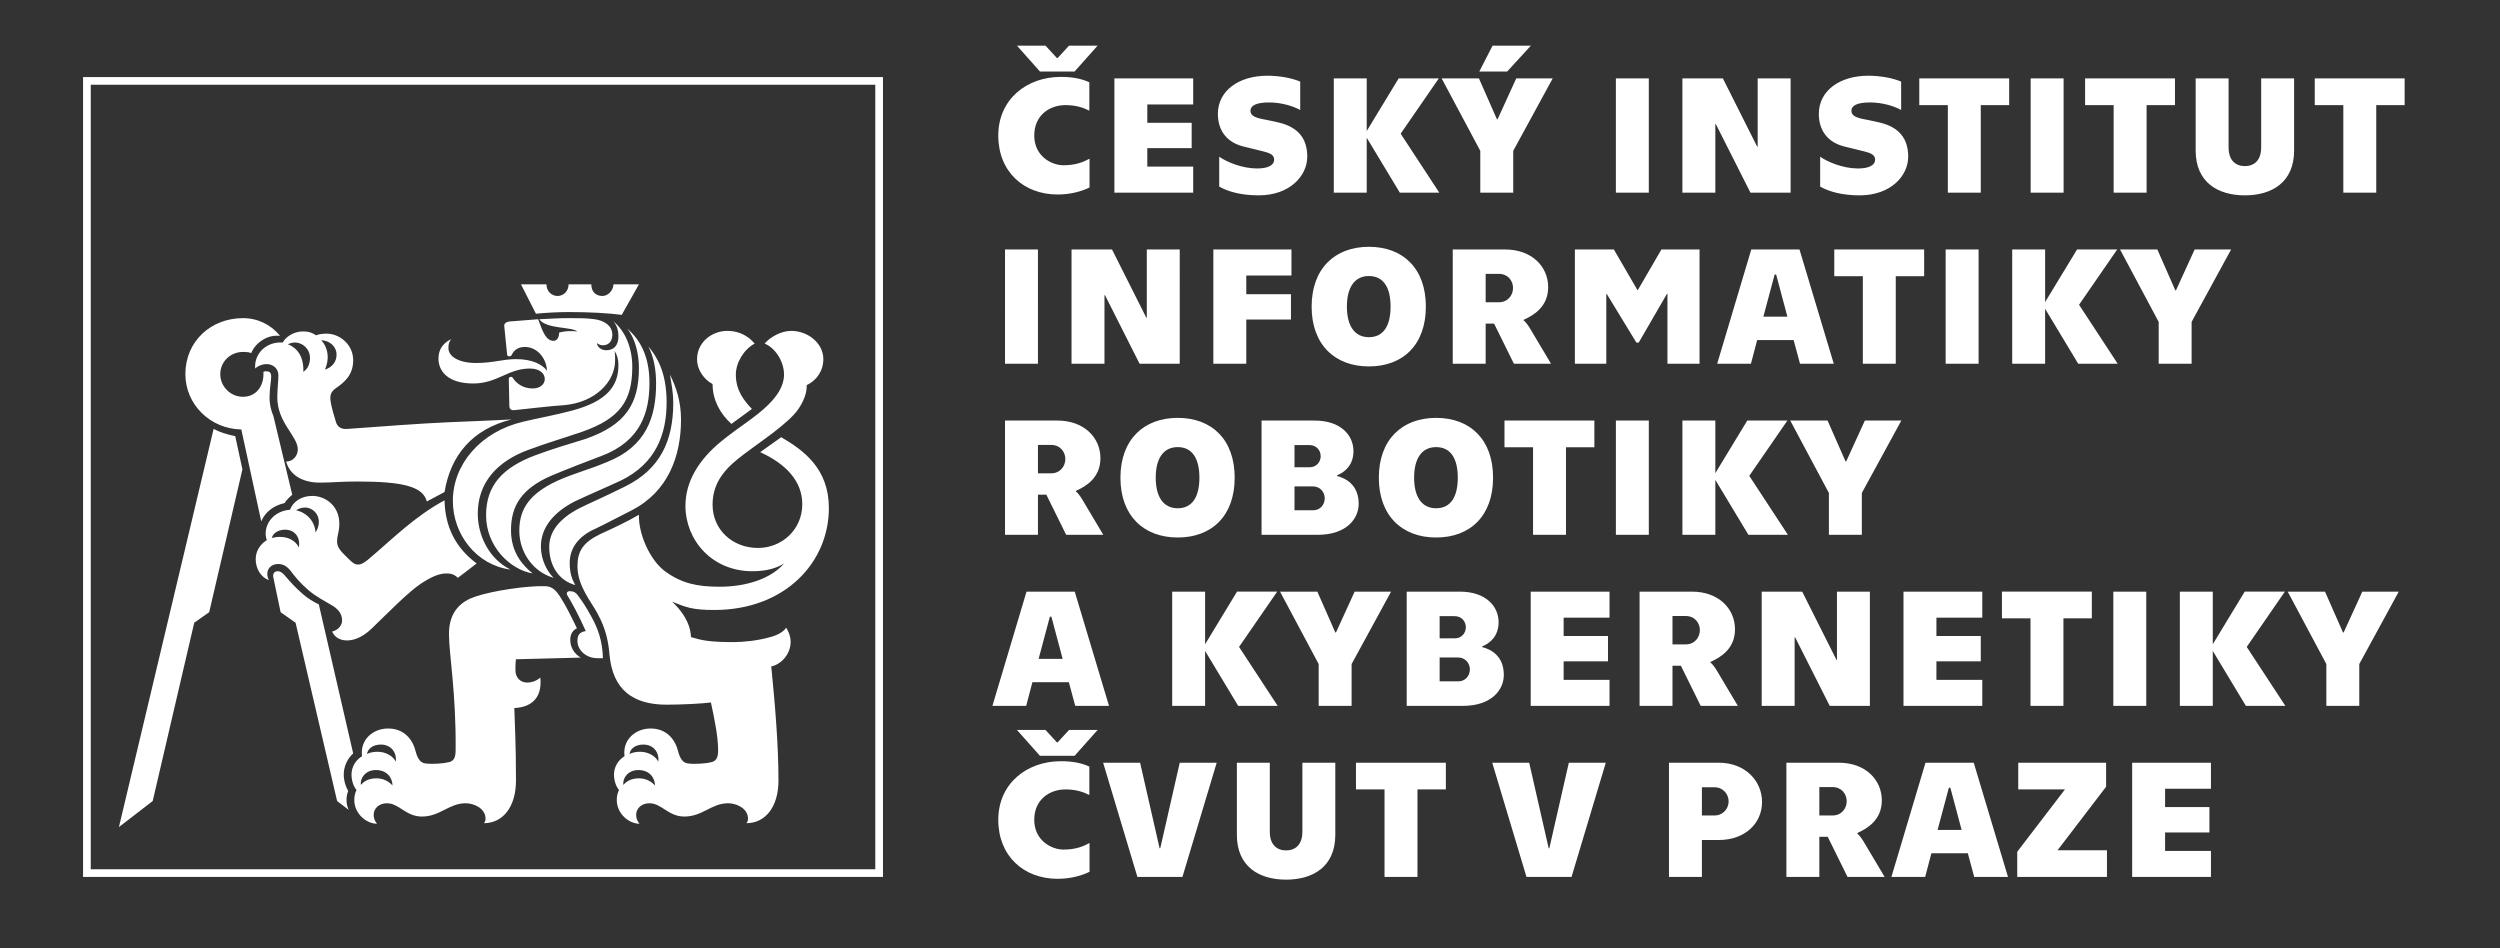 <?xml version="1.0" encoding="utf-8"?>
<!-- Generator: Adobe Illustrator 15.0.0, SVG Export Plug-In . SVG Version: 6.00 Build 0)  -->
<!DOCTYPE svg PUBLIC "-//W3C//DTD SVG 1.1//EN" "http://www.w3.org/Graphics/SVG/1.1/DTD/svg11.dtd">
<svg version="1.1" id="Layer_1" xmlns="http://www.w3.org/2000/svg" xmlns:xlink="http://www.w3.org/1999/xlink" x="0px" y="0px"
	 width="598.002px" height="226.77px" viewBox="0 0 598.002 226.77" enable-background="new 0 0 598.002 226.77"
	 xml:space="preserve">
<rect x="0" y="0" width="598.002" height="226.77" fill="#333333" stroke="none"/>
<g>
	<path fill="#FFFFFF" d="M211.21,209.768H19.869V18.427H211.21V209.768z M21.709,207.926h187.662V20.267H21.709V207.926z"/>
	<path fill="#FFFFFF" d="M174.952,101.403l4.902-3.579c-1.854-1.988-3.842-4.371-3.842-8.215c0-2.915,1.988-6.094,4.504-7.418
		c-1.325-1.589-3.446-3.042-6.49-3.042c-3.975,0-7.288,2.914-7.288,6.754c0,2.649,1.723,4.902,3.711,5.961
		C170.45,95.571,172.172,98.883,174.952,101.403 M148.727,75.305l4.105-7.285h-6.094c0,1.324-1.193,2.781-2.652,2.781
		c-1.586,0-2.646-1.058-2.646-2.781h-5.432c0,1.589-1.191,2.781-2.648,2.781s-2.651-1.191-2.651-2.781h-6.093l3.578,7.019
		c2.783-0.265,5.43-0.395,8.08-0.395C141.172,74.645,145.415,74.906,148.727,75.305 M137.598,139.946
		c-0.662-1.191-1.324-2.648-1.324-5.296c0-3.446,1.986-6.359,6.227-8.216c2.781-1.324,4.898-2.516,8.609-4.367
		c8.743-4.504,11.79-12.985,11.79-21.727c0-4.371-1.194-7.817-2.649-10.731c0.394,2.387,0.793,4.375,0.793,6.758
		c0,9.141-3.178,15.895-11.523,20.001c-5.297,2.647-7.95,3.71-11.129,5.3c-4.5,2.383-7.02,5.431-7.02,9.141
		C131.371,135.442,133.754,138.888,137.598,139.946 M132.432,138.228c-1.456-1.461-3.045-4.108-3.045-7.551
		c0-4.37,2.912-8.082,8.078-10.73c4.504-2.121,7.153-3.18,11.125-5.035c8.348-4.105,10.864-11.125,10.864-18.676
		c0-7.285-2.383-10.997-4.371-13.379c1.457,2.781,1.855,6.094,1.855,8.875c0,8.082-2.382,15.102-11.789,18.809
		c-4.77,1.988-7.817,2.648-11.922,4.503c-6.492,3.048-9.008,6.625-9.008,11.922C124.218,132.002,127.398,136.767,132.432,138.228
		 M127.398,137.166c-2.253-1.852-5.167-4.899-5.167-10.333c0-5.696,2.385-9.934,9.803-13.113c4.771-1.984,7.287-2.914,11.791-4.637
		c9.538-3.574,11.524-10.597,11.524-17.485c0-6.621-2.385-10.464-5.299-12.98c1.723,2.117,2.783,5.695,2.783,9.402
		c0,8.743-3.312,13.645-12.717,16.957c-3.842,1.191-7.947,2.383-12.188,3.973c-7.682,2.915-11.656,7.152-11.656,14.309
		C116.271,130.677,121.967,136.239,127.398,137.166 M122.099,136.239c-5.298-2.647-7.817-8.344-7.817-13.379
		c0-7.285,4.505-12.454,12.054-15.234c4.64-1.723,8.348-2.782,12.984-4.371c9.008-3.18,11.922-7.418,11.922-15.497
		c0-4.637-1.723-8.609-4.504-10.863c0.926,1.059,1.191,2.383,1.191,3.578c0,2.25-1.191,3.309-2.914,3.309
		c-1.061,0-2.121-0.66-2.252-1.719c0.53,0.395,0.928,0.527,1.459,0.527c1.456,0,2.25-1.059,2.25-2.516
		c0-2.254-2.119-3.445-4.239-3.711c-1.855-0.266-3.843-0.266-6.094-0.266c-2.25,0-4.371,0.132-7.152,0.266
		c1.72,2.387,7.417,1.722,9.139,2.914c-1.459-0.129-2.915-0.129-4.374,0.266c0,0.929-0.395,1.988-1.322,1.988
		c-1.723,0-2.518-1.855-3.709-5.168l-6.756,0.531c-1.061,0.132-1.458,0.531-1.326,1.325l0.664,6.625
		c0,0.262,0.266,0.395,0.531,0.395c0.264,0,0.527-0.133,0.66-0.531c0.266-0.527,1.063-1.719,3.047-1.719
		c2.915,0,5.166,2.649,5.297,5.696c-1.059-1.458-3.442-2.782-7.418-2.782c-3.045,0-5.56,0.926-9.535,0.926
		c-4.238,0-6.623-1.59-6.623-3.575c0-0.93,0.131-1.461,0.663-2.121c-1.723,0.793-3.047,2.254-3.047,4.637
		c0,2.914,2.121,5.961,8.344,5.961c5.695,0,8.348-3.578,13.512-3.578c2.385,0,3.578,1.191,3.578,2.52c0,1.191-1.062,2.25-2.915,2.25
		c-2.253,0-3.839-1.191-4.636-2.383c-0.133-0.266-0.266-0.398-0.531-0.398c-0.395,0-0.529,0.266-0.529,0.532l0.134,6.354
		c0,0.797,0.395,1.196,1.324,1.063c3.973-0.398,8.079-0.929,11.922-1.191c7.152-0.664,12.055-5.434,12.055-10.731
		c0-0.796,0-1.46-0.133-2.253c0.66,1.062,0.925,2.121,0.925,3.445c0,4.902-2.648,8.61-11.125,10.863
		c-4.506,1.191-7.816,1.719-11.66,2.649c-10.2,2.383-16.821,10.199-16.821,18.941C108.324,127.896,114.02,135.18,122.099,136.239
		 M77.722,88.418c0.532-1.191,0.664-2.25,0.664-3.047c0-1.722-0.797-3.309-1.59-3.972c1.987,0,3.708,1.457,3.708,3.445
		C80.503,86.695,79.312,87.891,77.722,88.418 M102.097,119.946l4.238-2.254c1.457-8.871,6.754-15.098,16.027-17.352
		c-4.9,0.266-9.141,0.398-15.1,0.664c-6.357,0.261-16.822,1.059-24.107,1.589c-1.459,0.133-2.385-0.398-2.783-1.589
		c-0.396-1.324-1.192-3.844-1.324-5.301c-0.135-1.192,0.132-1.989,1.193-2.782c2.118-1.457,4.239-3.18,4.239-6.754
		c0-3.843-3.313-6.359-6.36-6.359c-1.059,0-1.854,0.133-2.516,0.395c-0.797-0.527-1.59-0.926-3.18-0.926
		c-2.253,0-4.239,1.457-4.77,2.648c-3.839-0.262-6.886,2.52-6.623,6.227c0.529-0.532,1.59-1.059,2.783-1.059
		c1.455,0,2.781,1.059,2.781,2.648c0,1.458-0.266,3.313-0.266,5.297c0,6.098,4.903,9.278,4.903,12.454
		c0,1.589-1.193,2.914-2.784,2.914c0.928,3.313,3.975,5.036,8.081,5.036c2.65,0,5.035-0.266,8.875-0.266
		C96.401,115.177,101.168,116.369,102.097,119.946 M142.895,157.436h1.328c-0.137-4.242-1.193-7.156-2.914-10.199
		c-0.93-1.724-2.121-3.579-3.049-4.774c-0.53-0.792-1.193-1.055-1.986-1.055c-0.531,0-0.928,0.395-0.531,1.055
		c1.062,1.723,2.518,4.375,4.373,8.48c-1.59,0.267-1.988,1.06-1.988,2.383C138.127,155.447,140.115,157.436,142.895,157.436
		 M72.558,88.95c0.131-3.711-1.457-5.696-3.709-6.625c0.396-0.133,0.925-0.398,1.721-0.398c1.723,0,3.578,1.461,3.578,3.711
		C74.147,86.829,73.749,88.153,72.558,88.95 M157.467,182.206c-0.529-1.192-2.252-2.384-4.371-2.384
		c-1.193,0-1.986,0.262-2.517,0.527c0.132-1.059,1.193-2.25,3.312-2.25C156.406,178.1,157.73,180.084,157.467,182.206
		 M156.672,187.9c-0.795-0.925-2.117-1.723-3.84-1.723c-2.121,0-3.18,0.931-3.711,1.59c-0.264-1.59,1.061-3.574,3.579-3.574
		C155.348,184.193,156.672,186.046,156.672,187.9 M62.491,124.713c0.926-2.251,3.045-3.841,5.562-4.368
		c0.527-0.796,1.191-1.457,1.855-1.988l-4.504-18.812c-0.531-1.321-0.93-2.645-0.93-4.504c0-1.984,0.398-3.973,0.398-5.031
		c0-0.926-0.53-1.191-1.059-1.191c-0.398,0-0.664,0-0.795,0.133v0.531c0,3.042-1.857,5.43-4.902,5.43
		c-3.044,0-5.431-2.516-5.431-5.43c0-2.915,2.387-5.301,5.431-5.301c0.53,0,1.193,0,1.986,0.266
		c0.928-2.383,3.842-4.504,6.887-4.105c-2.117-2.653-5.296-4.243-8.873-4.243c-7.684,0-13.775,5.566-13.775,13.383
		c0,7.281,5.961,13.113,13.379,13.246L62.491,124.713z M83.022,153.193c1.986,0,4.105-1.06,6.092-3.044
		c3.577-3.445,8.612-8.613,11.659-10.601c2.648-1.72,4.371-2.383,6.092-2.383c1.061,0,1.858,0.266,2.65,1.062l4.504-3.444
		c-5.167-3.844-7.551-8.876-7.684-15.103c-7.153,3.841-12.319,9.141-18.282,14.173c-1.059,0.797-1.587,1.191-2.515,1.191
		c-0.928,0-1.723-0.926-3.313-2.516c-1.324-1.325-1.589-2.117-1.589-3.044c0-1.59,0.531-2.121,0.531-4.242
		c0-4.238-3.311-6.621-6.491-6.621c-2.649,0-4.636,1.457-5.298,3.312c-3.578,0.262-5.831,2.913-5.831,5.691
		c0,0.665,0.135,1.195,0.268,1.59c-1.324,0.797-2.653,2.387-2.653,4.508c0,2.251,1.194,4.372,3.182,5.031
		c-0.267-0.398-0.398-0.926-0.398-1.589c0-1.191,1.061-2.251,2.517-2.251c1.191,0,1.986,0.399,2.915,1.457
		c1.191,1.59,2.385,3.047,4.371,4.771c1.855,1.59,3.973,2.647,5.961,3.84c1.191,0.792,2.117,1.854,2.117,3.445
		c0,1.058-0.793,2.249-2.383,2.648C80.106,152.533,81.433,153.193,83.022,153.193 M75.472,127.364
		c-0.133-2.651-2.12-4.77-4.637-5.297c0.398-0.269,1.058-0.664,2.119-0.664c1.854,0,3.312,1.59,3.312,3.31
		C76.267,126.04,75.868,126.7,75.472,127.364 M90.175,197.041c-0.531-0.663-0.794-1.324-0.794-2.121
		c0-1.586,1.324-2.781,3.178-2.781c2.914,0,4.504,3.18,8.348,3.18c4.371,0,6.489-3.18,10.463-3.18c1.989,0,4.771,1.195,4.771,3.712
		c0,0.398-0.136,0.792-0.398,1.058c4.504,0,7.68-3.84,7.68-10.199c0-8.875-0.262-12.453-0.394-17.352
		c3.445-0.133,6.754-1.856,6.223-7.286c-0.926,0.794-1.985,1.192-3.176,1.192c-1.589,0-2.783-1.192-2.783-2.914
		c0-0.797,0-1.723,0.13-2.653l15.5-0.397c-1.457-0.793-2.516-2.384-2.516-4.234c0-1.325,0.53-2.255,1.59-2.785
		c-1.459-3.043-2.65-5.431-4.105-7.681c-0.797-1.191-1.723-2.386-3.578-2.386c-4.108-0.133-12.451,1.059-16.691,2.52
		c-3.178,1.058-6.227,3.441-6.227,8.871c0,5.035,1.722,13.91,1.589,27.821c0,1.987-0.529,2.647-1.721,2.913
		c-1.061,0.265-3.842,0.527-5.564,0.265c-0.926-0.137-1.723-0.796-2.252-2.78c-0.662-2.786-2.648-5.566-6.623-5.566
		c-3.579,0-6.754,2.652-6.225,6.625c-1.723,1.058-2.518,2.781-2.518,4.371s0.529,2.914,1.191,3.707
		c-0.396,0.93-0.527,1.457-0.527,2.388C84.745,194.659,87.66,197.041,90.175,197.041 M71.495,130.939
		c-0.793-1.591-2.516-2.516-4.504-2.516c-0.792,0-1.455,0.132-1.984,0.265c0.264-1.062,1.457-1.988,3.179-1.988
		C70.438,126.7,71.893,128.424,71.495,130.939 M94.679,182.206c-0.531-1.192-2.252-2.384-4.371-2.384
		c-1.194,0-1.989,0.262-2.518,0.527c0.131-1.059,1.193-2.25,3.312-2.25C93.619,178.1,94.943,180.084,94.679,182.206 M83.417,193.729
		c-0.395-0.794-0.527-1.591-0.527-2.383c0-0.798,0.133-1.458,0.396-2.122c-0.662-1.191-1.061-2.516-1.061-3.973
		c0-1.988,0.931-3.84,2.255-5.035l-8.213-35.634c-1.327-0.659-2.651-1.457-3.709-2.382c-1.855-1.591-2.914-2.782-4.637-4.77
		c-0.532-0.527-0.93-0.793-1.458-0.793c-0.797,0-1.324,0.527-1.058,1.589l1.72,8.211l3.577,2.517l9.934,42.652L83.417,193.729z
		 M93.886,187.9c-0.797-0.925-2.121-1.723-3.844-1.723c-2.121,0-3.179,0.931-3.71,1.59c-0.262-1.59,1.062-3.574,3.578-3.574
		C92.558,184.193,93.886,186.046,93.886,187.9 M28.446,197.835l8.08-6.228l9.936-42.652l3.577-2.517l7.949-34.176l-1.723-7.945
		c-1.989-0.398-3.711-0.93-5.166-1.723L28.446,197.835z M152.963,197.041c-0.529-0.663-0.795-1.324-0.795-2.121
		c0-1.586,1.324-2.781,3.18-2.781c2.914,0,4.504,3.18,8.346,3.18c4.369,0,6.49-3.18,10.462-3.18c1.989,0,4.77,1.195,4.77,3.712
		c0,0.398-0.132,0.792-0.396,1.058c4.503,0,7.681-3.84,7.681-10.199c0-8.477-0.792-17.883-1.722-27.29
		c2.385-0.527,4.637-2.913,4.637-5.961c0-1.058-0.395-2.249-1.059-3.309c-0.665,0.927-1.856,1.719-3.84,2.251
		c-2.784,0.793-6.227,1.191-8.747,1.191c-5.695,0-7.549-0.398-10.198-1.191c-0.134-3.574-2.384-6.493-4.503-8.477
		c3.311,1.323,4.767,1.983,10.066,1.983c16.956,0,27.42-11.391,27.42-24.371c0-9.406-5.961-13.777-11.393-16.957l-5.033,3.578
		c6.093,2.781,10.066,6.887,10.066,12.449c0,6.094-4.898,10.469-10.593,10.469c-6.097,0-10.864-4.375-10.864-10.336
		c0-4.5,2.117-7.813,6.092-10.992c3.975-3.18,10.069-7.02,13.381-10.598c1.723-1.855,3.178-4.769,3.045-7.024
		c2.252-1.058,3.975-3.308,3.975-6.222c0-3.84-3.708-6.754-7.682-6.754c-2.386,0-5.033,1.454-6.361,3.042
		c2.386,0.93,4.639,4.106,4.639,7.418c0,2.785-1.721,5.168-3.709,7.153c-3.047,3.051-7.02,5.301-11.393,8.878
		c-5.299,4.372-8.478,9.536-8.478,15.364c0,8.082,6.227,15.634,16.027,15.634c3.18,0,5.697-0.664,7.553-1.855
		c-3.18,3.706-9.139,5.562-15.366,5.562c-5.434,0-9.141-0.796-13.114-3.706c-3.578-2.649-6.359-8.875-6.227-13.513
		c-2.914,1.722-6.359,3.309-9.273,4.638c-4.107,1.983-5.431,4.104-5.431,7.679c0,4.771,3.312,8.481,4.767,11.262
		c1.988,3.575,2.65,6.754,2.914,10.067c0.797,8.083,5.434,11.788,13.645,11.788c3.711,0,8.609-0.265,10.598-0.531
		c0.795,3.712,1.722,8.083,1.722,11.396c0,1.987-0.53,2.647-1.722,2.913c-1.059,0.265-3.842,0.527-5.563,0.265
		c-0.925-0.137-1.722-0.796-2.253-2.78c-0.66-2.786-2.649-5.566-6.621-5.566c-3.579,0-6.756,2.652-6.227,6.625
		c-1.723,1.058-2.518,2.781-2.518,4.371s0.529,2.914,1.193,3.707c-0.398,0.93-0.531,1.457-0.531,2.388
		C147.532,194.659,150.447,197.041,152.963,197.041"/>
	<g>
		<g>
			<path fill="#FFFFFF" d="M510.014,209.77h18.846v-6.227h-10.97v-4.424h10.605v-6.065H517.89v-4.382h10.97v-6.23h-18.846V209.77z
				 M482.524,209.77h21.462v-6.388h-11.818l11.614-15.192v-5.748h-21.016v6.39h11.171l-11.413,14.911V209.77z M463.475,198.516
				l2.694-10.085h0.36l2.692,10.085H463.475z M472.234,209.77h8.081l-8.197-27.328h-11.537l-8.157,27.328h8.077l1.49-5.667h8.72
				L472.234,209.77z M435.185,195.062v-6.792h3.177c2.129,0,3.372,1.648,3.372,3.375c0,1.729-1.243,3.417-3.372,3.417H435.185z
				 M427.308,209.77h7.877v-9.604h2.01l4.741,9.604h8.881l-5.025-8.438c-0.521-0.885-1.164-1.687-1.525-1.931l0.042-0.159
				c2.408-1.086,5.824-3.139,5.824-7.796c0-4.904-3.895-9.005-10.288-9.005h-12.536V209.77z M407.097,195.062v-6.752h3.091
				c1.729,0,3.296,1.447,3.296,3.373c0,1.974-1.566,3.379-3.296,3.379H407.097z M399.218,209.77h7.879v-8.84h4.018
				c6.391,0,10.367-4.062,10.367-9.082c0-5.022-3.977-9.406-10.367-9.406h-11.896V209.77z M365.139,209.77h10.771l8.198-27.328
				h-8.842l-4.664,20.457h-0.158l-4.66-20.457h-8.841L365.139,209.77z M331.18,209.77h7.88v-20.938h6.791v-6.39H324.35v6.39h6.83
				V209.77z M307.634,210.412c6.429,0,11.772-3.094,11.772-10.729v-17.242h-7.875v16.521c0,3.091-1.689,4.458-3.897,4.458
				c-2.212,0-3.897-1.367-3.897-4.458v-16.521h-7.876v17.242C295.86,207.318,301.205,210.412,307.634,210.412 M272.069,209.77
				h10.768l8.2-27.328h-8.84l-4.662,20.457h-0.162l-4.661-20.457h-8.843L272.069,209.77z M252.981,210.213
				c3.256,0,5.987-0.845,7.636-1.687v-6.874c-1.567,0.844-3.377,1.569-6.232,1.569c-2.851,0-6.993-2.173-6.993-7.118
				c0-4.938,3.779-7.272,7.436-7.272c2.492,0,4.221,0.566,5.745,1.33v-6.794c-1.605-0.725-3.614-1.284-6.83-1.284
				c-8.078,0-14.952,5.304-14.952,14.021C238.792,204.826,244.942,210.213,252.981,210.213 M248.76,180.796h8.277l5.509-6.188
				h-6.834l-2.731,2.974h-0.16l-2.735-2.974h-6.83L248.76,180.796z"/>
			<path fill="#FFFFFF" d="M556.464,168.85h7.876v-10.009l9.447-17.321h-8.72l-4.463,9.767h-0.159l-4.302-9.767h-8.922l9.242,17.321
				V168.85z M546.661,168.85l-9.241-14.107l9.12-13.223h-9.604l-7.635,12.582V141.52h-7.877v27.33h7.877v-13.143l7.916,13.143
				H546.661z M505.509,168.85h7.877v-27.33h-7.877V168.85z M485.697,168.85h7.877V147.91h6.792v-6.391h-21.5v6.391h6.831V168.85z
				 M455.315,168.85h18.85v-6.229h-10.973v-4.422h10.611v-6.066h-10.611v-4.383h10.973v-6.229h-18.85V168.85z M421.398,168.85h7.88
				v-16.396h0.12l8.278,16.396h9.604v-27.33h-7.876v16.318h-0.121l-8.197-16.318h-9.688V168.85z M400.061,154.139v-6.792h3.175
				c2.129,0,3.376,1.648,3.376,3.377c0,1.729-1.247,3.415-3.376,3.415H400.061z M392.186,168.85h7.875v-9.607h2.009l4.744,9.607
				h8.882l-5.023-8.44c-0.522-0.884-1.167-1.689-1.528-1.931l0.04-0.16c2.411-1.086,5.827-3.131,5.827-7.794
				c0-4.903-3.896-9.005-10.286-9.005h-12.539V168.85z M366.145,168.85h18.851v-6.229h-10.972v-4.422h10.609v-6.066h-10.609v-4.383
				h10.972v-6.229h-18.851V168.85z M344.363,162.98v-5.706h4.461c1.69,0,2.773,1.409,2.773,2.812c0,1.567-1.083,2.894-2.773,2.894
				H344.363z M344.363,152.696v-5.309h3.619c1.606,0,2.65,1.249,2.65,2.653c0,1.408-1.044,2.655-2.65,2.655H344.363z
				 M336.487,168.85h13.383c7.03,0,9.844-3.938,9.844-7.395c0-4.623-3.136-6.151-5.183-6.672v-0.16
				c1.85-0.724,3.937-2.454,3.937-5.788c0-3.774-3.014-7.315-9.28-7.315h-12.7V168.85z M315.429,168.85h7.877v-10.009l9.443-17.321
				h-8.72l-4.462,9.767h-0.159l-4.3-9.767h-8.921l9.241,17.321V168.85z M305.624,168.85l-9.242-14.107l9.122-13.223h-9.606
				l-7.635,12.582V141.52h-7.875v27.33h7.875v-13.143l7.916,13.143H305.624z M248.438,157.596l2.695-10.087h0.359l2.692,10.087
				H248.438z M257.199,168.85h8.078l-8.197-27.33h-11.535l-8.158,27.33h8.079l1.487-5.667h8.72L257.199,168.85z"/>
			<path fill="#FFFFFF" d="M437.476,127.929h7.875v-10.01l9.447-17.32h-8.72l-4.463,9.765h-0.161l-4.299-9.765h-8.923l9.243,17.32
				V127.929z M427.672,127.929l-9.246-14.108l9.121-13.222h-9.601l-7.638,12.58v-12.58h-7.875v27.33h7.875v-13.142l7.915,13.142
				H427.672z M386.521,127.929h7.875v-27.33h-7.875V127.929z M366.708,127.929h7.877V106.99h6.789v-6.391h-21.5v6.391h6.834V127.929
				z M343.52,121.577c-3.497,0-5.264-2.814-5.264-7.313c0-4.502,1.767-7.314,5.264-7.314c3.539,0,5.184,2.812,5.184,7.314
				C348.703,118.763,347.059,121.577,343.52,121.577 M343.52,128.57c8.16,0,13.622-5.184,13.622-14.307
				c0-9.121-5.462-14.308-13.622-14.308c-8.115,0-13.701,5.187-13.701,14.308C329.818,123.387,335.404,128.57,343.52,128.57
				 M309.645,122.06v-5.708h4.459c1.69,0,2.774,1.409,2.774,2.815c0,1.566-1.084,2.893-2.774,2.893H309.645z M309.645,111.772
				v-5.305h3.616c1.607,0,2.648,1.246,2.648,2.651c0,1.407-1.041,2.653-2.648,2.653H309.645z M301.766,127.929h13.384
				c7.031,0,9.848-3.939,9.848-7.396c0-4.621-3.138-6.148-5.186-6.672v-0.16c1.848-0.723,3.938-2.453,3.938-5.787
				c0-3.777-3.016-7.316-9.287-7.316h-12.697V127.929z M281.715,121.577c-3.498,0-5.265-2.814-5.265-7.313
				c0-4.502,1.767-7.314,5.265-7.314c3.535,0,5.184,2.812,5.184,7.314C286.898,118.763,285.25,121.577,281.715,121.577
				 M281.715,128.57c8.156,0,13.621-5.184,13.621-14.307c0-9.121-5.465-14.308-13.621-14.308c-8.119,0-13.706,5.187-13.706,14.308
				C268.009,123.387,273.596,128.57,281.715,128.57 M248.279,113.218v-6.791h3.175c2.129,0,3.377,1.648,3.377,3.377
				c0,1.726-1.248,3.413-3.377,3.413H248.279z M240.401,127.929h7.877v-9.607h2.008l4.742,9.607h8.881l-5.021-8.44
				c-0.523-0.883-1.165-1.688-1.528-1.93l0.039-0.16c2.41-1.087,5.826-3.135,5.826-7.797c0-4.904-3.895-9.002-10.285-9.002h-12.539
				V127.929z"/>
			<path fill="#FFFFFF" d="M516.36,87.007h7.876V76.998l9.444-17.32h-8.721l-4.462,9.767h-0.159l-4.298-9.767h-8.922l9.241,17.32
				V87.007z M506.556,87.007L497.312,72.9l9.123-13.222h-9.606l-7.634,12.579V59.678h-7.875v27.329h7.875V73.865l7.917,13.142
				H506.556z M465.403,87.007h7.878V59.678h-7.878V87.007z M445.593,87.007h7.875V66.068h6.791v-6.39H438.76v6.39h6.833V87.007z
				 M421.802,75.751l2.691-10.085h0.364l2.689,10.085H421.802z M430.564,87.007h8.074l-8.196-27.329h-11.535l-8.156,27.329h8.074
				l1.49-5.669h8.721L430.564,87.007z M376.713,87.007h7.517V70.328h0.116l7.078,11.615h0.561l6.752-11.654h0.119v16.718h7.676
				V59.678h-9.121l-5.628,9.687h-0.12l-5.625-9.687h-9.324V87.007z M355.372,72.298v-6.792h3.178c2.13,0,3.371,1.647,3.371,3.376
				s-1.241,3.417-3.371,3.417H355.372z M347.497,87.007h7.875V77.4h2.012l4.742,9.606h8.882l-5.025-8.44
				c-0.522-0.884-1.167-1.687-1.529-1.929l0.042-0.161c2.41-1.084,5.828-3.136,5.828-7.796c0-4.903-3.898-9.002-10.287-9.002
				h-12.539V87.007z M327.444,80.655c-3.497,0-5.266-2.812-5.266-7.314c0-4.5,1.769-7.313,5.266-7.313
				c3.535,0,5.184,2.813,5.184,7.313C332.628,77.843,330.979,80.655,327.444,80.655 M327.444,87.648
				c8.159,0,13.623-5.184,13.623-14.308c0-9.121-5.464-14.305-13.623-14.305c-8.119,0-13.702,5.184-13.702,14.305
				C313.742,82.464,319.325,87.648,327.444,87.648 M290.233,59.678v27.329h7.877v-10.57h10.688v-6.068H298.11v-4.461h10.808v-6.229
				H290.233z M256.313,87.007h7.878V70.61h0.124l8.275,16.396h9.603V59.678h-7.877v16.316h-0.12l-8.198-16.316h-9.686V87.007z
				 M240.401,87.007h7.877V59.678h-7.877V87.007z"/>
			<path fill="#FFFFFF" d="M560.524,46.084h7.877V25.145h6.791v-6.388h-21.5v6.388h6.832V46.084z M536.976,46.728
				c6.431,0,11.775-3.095,11.775-10.73v-17.24h-7.877v16.517c0,3.093-1.688,4.461-3.898,4.461c-2.213,0-3.896-1.369-3.896-4.461
				V18.757h-7.877v17.24C525.202,43.633,530.545,46.728,536.976,46.728 M505.589,46.084h7.877V25.145h6.789v-6.388h-21.498v6.388
				h6.832V46.084z M485.736,46.084h7.879V18.757h-7.879V46.084z M465.927,46.084h7.875V25.145h6.793v-6.388h-21.501v6.388h6.833
				V46.084z M444.829,46.728c7.473,0,11.612-4.703,11.612-9.242c0-4.463-2.291-7.074-6.75-8.158
				c-1.809-0.445-2.813-0.604-4.178-0.886c-1.852-0.402-2.656-0.924-2.656-1.969c0-1.205,1.367-1.97,4.421-1.97
				c3.337,0,6.111,1.045,7.476,1.807v-6.789c-1.768-0.765-4.664-1.408-7.876-1.408c-6.791,0-11.813,3.578-11.813,9.123
				c0,4.218,2.369,6.872,6.068,7.795c2.049,0.523,3.133,0.763,4.901,1.208c1.484,0.359,2.492,0.842,2.492,1.927
				c0,1.365-1.447,2.13-4.102,2.13c-3.616,0-7.273-1.569-9.041-2.812v7.151C437.597,45.883,440.73,46.728,444.829,46.728
				 M402.432,46.084h7.877V29.688h0.123l8.276,16.396h9.607V18.757h-7.877v16.316h-0.125l-8.198-16.316h-9.684V46.084z
				 M386.52,46.084h7.874V18.757h-7.874V46.084z M354.087,46.084h7.878V36.078l9.445-17.321h-8.723l-4.461,9.766h-0.159
				l-4.302-9.766h-8.92l9.241,17.321V46.084z M353.847,17.11h6.671l5.669-6.191h-9.166L353.847,17.11z M344.281,46.084
				l-9.241-14.105l9.122-13.222h-9.603l-7.638,12.579V18.757h-7.876v27.327h7.876V32.942l7.918,13.142H344.281z M301.082,46.728
				c7.476,0,11.616-4.703,11.616-9.242c0-4.463-2.291-7.074-6.752-8.158c-1.808-0.445-2.816-0.604-4.183-0.886
				c-1.844-0.402-2.649-0.924-2.649-1.969c0-1.205,1.366-1.97,4.418-1.97c3.338,0,6.11,1.045,7.478,1.807v-6.789
				c-1.768-0.765-4.663-1.408-7.88-1.408c-6.79,0-11.813,3.578-11.813,9.123c0,4.218,2.373,6.872,6.069,7.795
				c2.048,0.523,3.132,0.763,4.901,1.208c1.487,0.359,2.494,0.842,2.494,1.927c0,1.365-1.448,2.13-4.1,2.13
				c-3.617,0-7.277-1.569-9.042-2.812v7.151C293.849,45.883,296.982,46.728,301.082,46.728 M266.562,46.084h18.851v-6.23h-10.976
				v-4.42h10.612v-6.068h-10.612v-4.378h10.976v-6.23h-18.851V46.084z M252.981,46.525c3.256,0,5.987-0.843,7.636-1.687v-6.872
				c-1.567,0.844-3.377,1.566-6.232,1.566c-2.851,0-6.993-2.17-6.993-7.111c0-4.944,3.779-7.277,7.436-7.277
				c2.492,0,4.221,0.563,5.745,1.328v-6.791c-1.605-0.724-3.614-1.288-6.83-1.288c-8.078,0-14.952,5.306-14.952,14.027
				C238.792,41.142,244.942,46.525,252.981,46.525 M248.76,17.11h8.277l5.509-6.191h-6.834l-2.731,2.975h-0.16l-2.735-2.975h-6.83
				L248.76,17.11z"/>
		</g>
	</g>
</g>
</svg>
